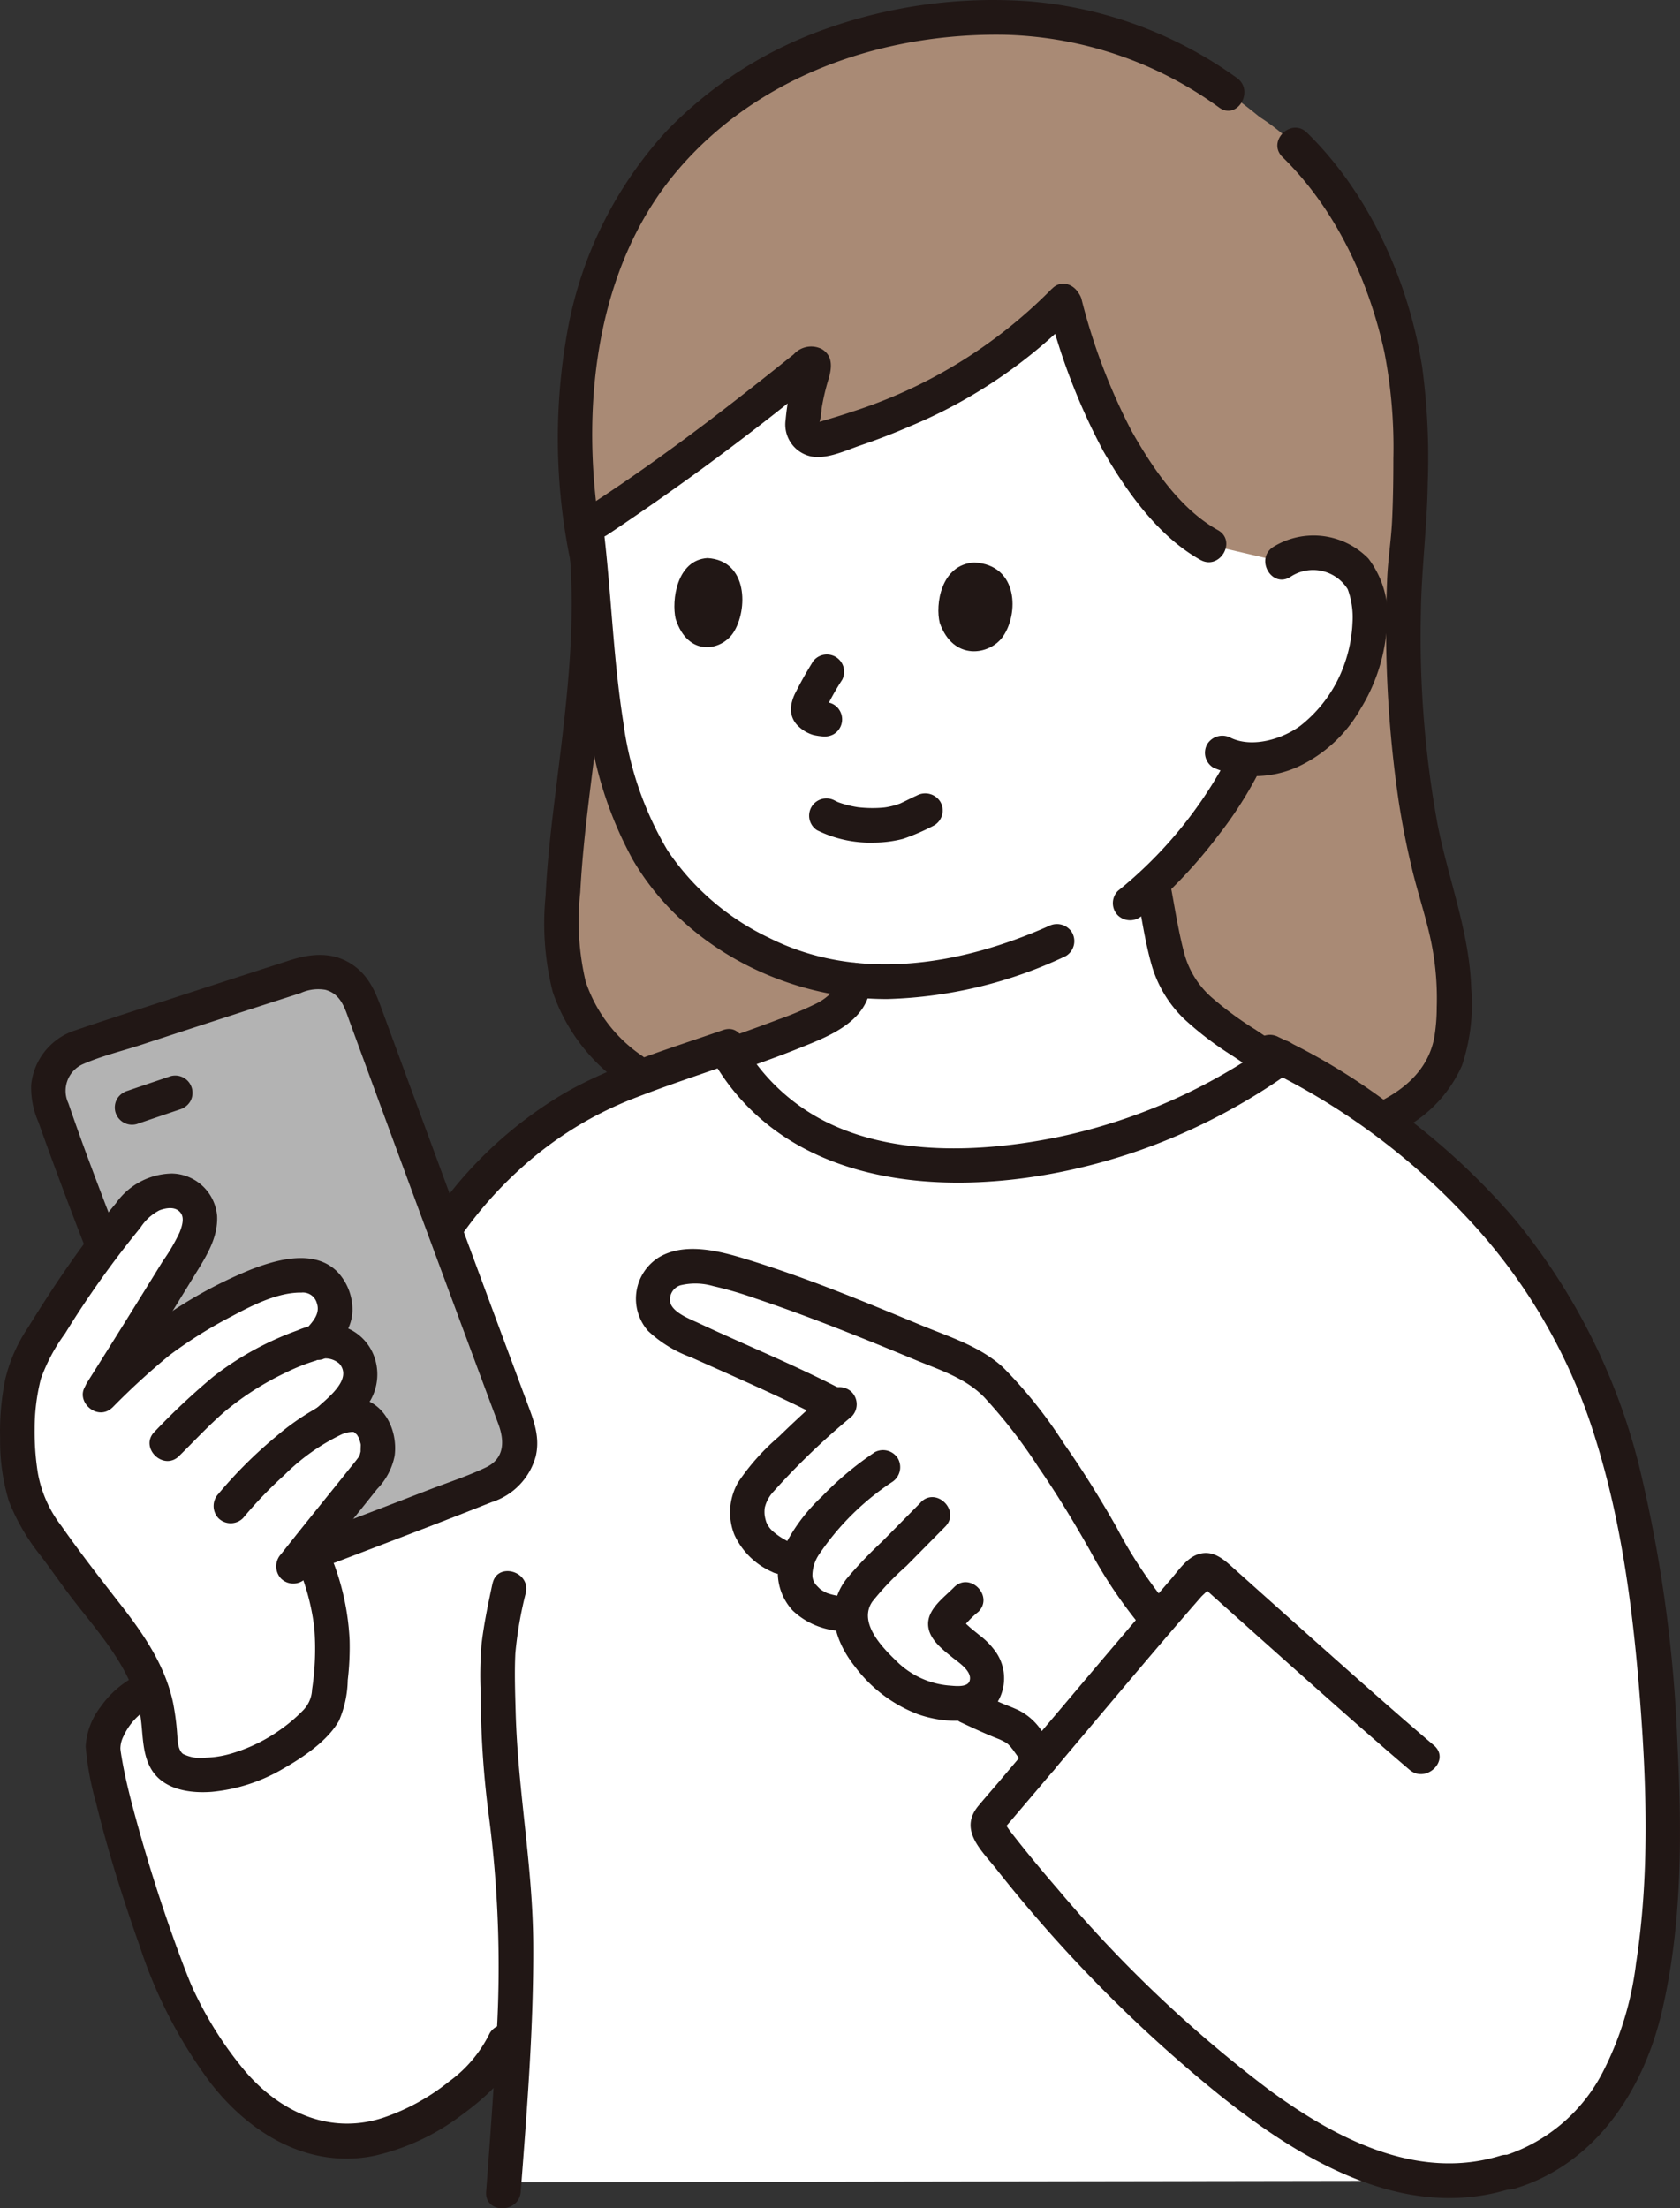 <svg xmlns="http://www.w3.org/2000/svg" width="155.476" height="204.382" viewBox="0 0 155.476 204.382">
  <rect x="0" y="0" width="155.476" height="204.382" fill="#333333" stroke="none"/>
  <g id="_11278_color" data-name="11278_color" transform="translate(-181.524 -108.94)">
    <path id="パス_909" data-name="パス 909" d="M320.782,213.647c8.039-2.767,8.254-7.659,8.366-10.506a29.278,29.278,0,0,0-1.4-10.344c-1.337-4.585-3.771-13.889-3.159-30.271a99.4,99.4,0,0,0,.515-14.237c-.259-10.7-6.092-23.124-13.916-28.107-9.424-7.77-18-9.6-26.573-9.166-12.157.607-21.934,5.3-28.486,13.025a37.391,37.391,0,0,0-7.543,16.7,59.552,59.552,0,0,0,.361,20.153c1,12.856-3,26.351-2.216,36.87.24,3.343,1.838,7.386,6.413,10.636,0,0,16.177,5.034,23.108,5.034C285.667,213.432,320.782,213.647,320.782,213.647Z" transform="translate(-13.082 -0.405)" fill="#a98a75"/>
    <path id="パス_910" data-name="パス 910" d="M251.005,181.023c-.039-.345-.08-.692-.11-1.039-.458-4.7-.842-9.8-1.452-14.9l-.032-.263,1.154-.764c.479-.32,1.236-.771,1.863-1.2,5.74-3.863,11.9-8.638,17.606-13.227a.3.3,0,0,1,.479.334,21.724,21.724,0,0,0-1.08,5.194,1.367,1.367,0,0,0,1.732,1.427c8.74-2.384,16.914-6.846,22.479-12.793a93.269,93.269,0,0,0,3.527,10.164c1.581,3.756,5.886,10.252,9.889,12.416l6.736,1.567a5.166,5.166,0,0,1,3.74-.775,4.662,4.662,0,0,1,3.836,2.717c1.1,2.5.479,6.75-.807,9.269a13.512,13.512,0,0,1-5.182,5.951,9.945,9.945,0,0,1-4.887,1.068c-.182.364-.347.7-.347.7-.639,1.288-2.134,3.537-2.134,3.537a44.63,44.63,0,0,1-6.171,7.282q.451,2.376.909,4.755a17.834,17.834,0,0,0,.972,3.653c1.33,3.132,4.667,5.057,7.48,6.97l1.824,1.24a51.852,51.852,0,0,1-29.363,9.429,29.515,29.515,0,0,1-12.167-2.252,19.567,19.567,0,0,1-8.79-7.858c2.557-.921,5.367-1.911,7.154-2.717,1.922-.676,4.365-1.978,4.315-4.259a26.21,26.21,0,0,1-14.457-6.407C254.32,195.714,251.9,188.753,251.005,181.023Z" transform="translate(-13.64 -7.003)" fill="#fff"/>
    <path id="パス_911" data-name="パス 911" d="M329.943,126.452c4.9,4.794,7.968,11.405,9.421,18.041a46.107,46.107,0,0,1,.833,9.867c0,1.911-.025,3.824-.117,5.733-.089,1.865-.4,3.724-.463,5.585a109.807,109.807,0,0,0,1.08,20.442q.5,3.229,1.274,6.408c.528,2.144,1.232,4.245,1.694,6.406a26.168,26.168,0,0,1,.548,6.219,16.921,16.921,0,0,1-.256,2.935c-.639,2.987-2.9,4.831-5.653,6.086a1.61,1.61,0,0,0-.573,2.186,1.636,1.636,0,0,0,2.186.573,12.273,12.273,0,0,0,6.632-6.406,17.889,17.889,0,0,0,.857-7.153c-.169-5.261-2.165-10.206-3.149-15.334a96.83,96.83,0,0,1-1.513-19.338c.046-4.029.578-8.02.635-12.055a62.88,62.88,0,0,0-.523-10.829c-1.26-7.911-4.882-15.981-10.656-21.629-1.472-1.438-3.734.82-2.26,2.261Z" transform="translate(-29.725 -2.971)" fill="#211715"/>
    <path id="パス_912" data-name="パス 912" d="M246.719,170.183c.94,7.647-.024,15.332-.965,22.929-.442,3.561-.892,7.13-1.063,10.717a25.87,25.87,0,0,0,.661,8.906,17.1,17.1,0,0,0,6.582,8.622,1.61,1.61,0,0,0,2.186-.573,1.635,1.635,0,0,0-.573-2.187,13.458,13.458,0,0,1-5.148-6.83,24.282,24.282,0,0,1-.5-8.257c.366-7,1.664-13.913,2.175-20.9a63.733,63.733,0,0,0-.16-12.426,1.649,1.649,0,0,0-1.6-1.6,1.607,1.607,0,0,0-1.6,1.6Z" transform="translate(-12.674 -11.984)" fill="#211715"/>
    <path id="パス_913" data-name="パス 913" d="M275.942,204.238a11.107,11.107,0,0,0,5.31,1.15,10.868,10.868,0,0,0,2.666-.349,20.077,20.077,0,0,0,2.867-1.242,1.6,1.6,0,0,0,.574-2.187,1.644,1.644,0,0,0-2.186-.573c-.4.179-.79.378-1.184.569l-.286.135c-.429.2.14-.032-.1.045-.16.05-.311.109-.47.154s-.325.085-.489.119c-.085.018-.17.034-.255.049-.037.006-.32.051-.115.022s-.085.008-.121.011c-.09.01-.181.017-.272.024q-.31.023-.623.027c-.375.006-.75-.007-1.124-.038-.093-.007-.187-.018-.28-.026-.165-.015-.141-.017.009.006-.181-.027-.363-.057-.543-.092a9.082,9.082,0,0,1-1.088-.28c-.08-.026-.16-.053-.24-.08-.037-.014-.3-.108-.094-.031s-.043-.021-.08-.04c-.086-.042-.171-.085-.257-.129a1.6,1.6,0,0,0-1.613,2.76Z" transform="translate(-18.812 -18.464)" fill="#211715"/>
    <path id="パス_914" data-name="パス 914" d="M290.332,179.691c-.428-1.665.08-5.426,3.2-5.6,4.11.218,4.114,4.794,2.629,6.876C294.95,182.669,291.584,183.243,290.332,179.691Z" transform="translate(-21.836 -13.09)" fill="#211715"/>
    <path id="パス_915" data-name="パス 915" d="M259.745,179.206c-.389-1.671.08-5.445,2.942-5.625,3.764.213,3.761,4.8,2.4,6.9C263.97,182.188,260.884,182.768,259.745,179.206Z" transform="translate(-15.693 -12.988)" fill="#211715"/>
    <path id="パス_916" data-name="パス 916" d="M275.117,185.457c-.54.879-1.06,1.782-1.518,2.709a3.935,3.935,0,0,0-.479,1.491,2.163,2.163,0,0,0,.691,1.712,3.386,3.386,0,0,0,1.346.8,5.667,5.667,0,0,0,1.026.153l-.425-.058.08.012a1.739,1.739,0,0,0,1.231-.16,1.6,1.6,0,0,0,.574-2.187,1.549,1.549,0,0,0-.959-.734c-.27-.043-.542-.069-.813-.1l.425.058a1.838,1.838,0,0,1-.451-.121l.382.16a1.884,1.884,0,0,1-.336-.2l.324.249a1.989,1.989,0,0,1-.279-.265l.25.324a.5.5,0,0,1-.058-.1l.16.381a.787.787,0,0,1-.041-.166l.058.425a1.117,1.117,0,0,1,0-.179l-.057.424a1.843,1.843,0,0,1,.107-.372l-.16.382a24.142,24.142,0,0,1,1.67-3.021,1.6,1.6,0,0,0-2.76-1.613Z" transform="translate(-18.403 -15.215)" fill="#211715"/>
    <path id="パス_917" data-name="パス 917" d="M313.136,211.092a44.368,44.368,0,0,0,6.993-7.351,36.548,36.548,0,0,0,3.654-5.631,1.638,1.638,0,0,0-.574-2.187,1.614,1.614,0,0,0-2.186.574,39.526,39.526,0,0,1-10.148,12.335,1.61,1.61,0,0,0,0,2.261,1.635,1.635,0,0,0,2.261,0Z" transform="translate(-25.897 -17.434)" fill="#211715"/>
    <path id="パス_918" data-name="パス 918" d="M308.956,116.141a38.2,38.2,0,0,0-19.2-7.079,46.239,46.239,0,0,0-18.888,2.57,37.929,37.929,0,0,0-14.76,9.523,37.125,37.125,0,0,0-8.918,17.531,55.855,55.855,0,0,0,.172,22.493c.407,2.015,3.488,1.163,3.082-.849-2.385-11.826-1.391-25.993,6.717-35.567,7.44-8.783,18.885-12.759,30.2-12.608a35.228,35.228,0,0,1,19.983,6.747c1.687,1.185,3.286-1.585,1.613-2.76Z" transform="translate(-12.981 0)" fill="#211715"/>
    <path id="パス_919" data-name="パス 919" d="M291.79,206.618c-8.1,3.6-17.618,5.216-25.847,1.075a23.424,23.424,0,0,1-9.4-8.1,31.1,31.1,0,0,1-4.09-11.866c-.925-5.842-1.106-11.813-1.8-17.687a1.648,1.648,0,0,0-1.6-1.6,1.608,1.608,0,0,0-1.6,1.6c.679,5.741.953,11.536,1.731,17.26a35.532,35.532,0,0,0,4.146,13.158c4.746,8.16,14.291,12.952,23.593,12.9a41.171,41.171,0,0,0,16.482-3.977,1.609,1.609,0,0,0,.573-2.186,1.637,1.637,0,0,0-2.186-.573Z" transform="translate(-13.246 -11.954)" fill="#211715"/>
    <path id="パス_920" data-name="パス 920" d="M329,174.787a3.778,3.778,0,0,1,5.287,1.148,7.553,7.553,0,0,1,.444,3.084,13.038,13.038,0,0,1-.782,3.945,12.485,12.485,0,0,1-4.05,5.617c-1.605,1.19-4.389,2.084-6.422,1.119a1.642,1.642,0,0,0-2.186.574,1.612,1.612,0,0,0,.574,2.186,9.725,9.725,0,0,0,7.776-.072,12.915,12.915,0,0,0,5.833-5.376,16.6,16.6,0,0,0,2.416-7.31,8.76,8.76,0,0,0-1.687-6.6,7.1,7.1,0,0,0-8.811-1.076c-1.72,1.119-.12,3.883,1.613,2.76Z" transform="translate(-28.04 -12.464)" fill="#211715"/>
    <path id="パス_921" data-name="パス 921" d="M302.884,144.088A58.47,58.47,0,0,0,308,157.357c2.177,3.786,5.091,7.892,8.985,10.068,1.8,1,3.411-1.758,1.613-2.76-3.492-1.949-6.05-5.749-7.972-9.153a55.8,55.8,0,0,1-4.655-12.271,1.6,1.6,0,0,0-3.082.849Z" transform="translate(-24.371 -6.666)" fill="#211715"/>
    <path id="パス_922" data-name="パス 922" d="M292.4,142.276a45.293,45.293,0,0,1-18.519,11.382q-1.285.435-2.591.807a5.725,5.725,0,0,1-.654.183c-.37.057.3,0,.235.08a4.972,4.972,0,0,0,.224-1.323,20.521,20.521,0,0,1,.639-2.749c.312-1.018.46-2.181-.627-2.818a2.174,2.174,0,0,0-2.591.5c-.833.663-1.662,1.331-2.5,1.993q-2.52,2-5.074,3.951c-3.676,2.8-7.414,5.48-11.284,8-1.718,1.119-.117,3.886,1.613,2.76a244.894,244.894,0,0,0,19.792-14.673l-.7.411.188-.069H269.7l.176.057-.955-.734.113.146-.218-.806a6.113,6.113,0,0,1-.357,1.119c-.106.4-.2.8-.281,1.2a23.467,23.467,0,0,0-.408,2.717,3.019,3.019,0,0,0,2.33,3.367c1.476.309,3.256-.559,4.635-1.028,1.571-.531,3.116-1.136,4.635-1.794a46.081,46.081,0,0,0,15.293-10.41c1.413-1.494-.844-3.756-2.26-2.26Z" transform="translate(-13.543 -6.599)" fill="#211715"/>
    <path id="パス_923" data-name="パス 923" d="M313.146,211.579c.434,2.267.751,4.6,1.375,6.822a11.256,11.256,0,0,0,3.036,5.075,30.5,30.5,0,0,0,4.511,3.431c1.928,1.287,3.836,2.6,5.753,3.9,1.705,1.16,3.306-1.609,1.613-2.76-1.765-1.2-3.524-2.411-5.3-3.6a31.057,31.057,0,0,1-4.125-3.048,8.354,8.354,0,0,1-2.489-4.155c-.552-2.138-.879-4.35-1.293-6.518-.387-2.018-3.468-1.163-3.082.849Z" transform="translate(-26.44 -20.221)" fill="#211715"/>
    <path id="パス_924" data-name="パス 924" d="M274.586,222.066a1.591,1.591,0,0,1-.457,1.149,5.023,5.023,0,0,1-1.477,1.06,31.752,31.752,0,0,1-3.442,1.438c-2.861,1.1-5.781,2.042-8.624,3.188a1.649,1.649,0,0,0-1.119,1.966,1.609,1.609,0,0,0,1.966,1.119c3.164-1.279,6.428-2.293,9.589-3.568,2.8-1.128,6.727-2.52,6.755-6.347a1.6,1.6,0,0,0-3.2,0Z" transform="translate(-15.651 -22.421)" fill="#211715"/>
    <path id="パス_925" data-name="パス 925" d="M325.162,250.1c7.633,10.511,10.029,21.6,11.507,34.086,1.652,13.984,1.815,31.434-2.213,40.108-1.879,4.044-5.209,8.438-10.787,10.048a17.762,17.762,0,0,1-4.915.808l-88.178.137c.464-6.174.827-11.742.977-15.256l-.929,2.273c-1.689,4.138-9.269,9.3-14.713,9.232a13.678,13.678,0,0,1-9.491-4.345,36.258,36.258,0,0,1-5.982-8.917c-2.089-4.567-6.779-19.046-7-23.566a7.252,7.252,0,0,1,3.676-4.788l24.185-36.169c2.77-5.458,4.894-8.966,9.517-13.272,6-5.586,10.532-6.827,20.226-10.207a19.613,19.613,0,0,0,9.21,8.595,29.515,29.515,0,0,0,12.167,2.252,51.94,51.94,0,0,0,30.091-9.943,70.429,70.429,0,0,1,20.646,16.317Q324.215,248.788,325.162,250.1Z" transform="translate(-2.393 -24.378)" fill="#fff"/>
    <path id="パス_930" data-name="パス 930" d="M257.452,228.218c-4.867,1.7-9.937,3.179-14.455,5.712a38.343,38.343,0,0,0-11.654,10.476,54.647,54.647,0,0,0-4.811,8.107c-.931,1.83,1.826,3.45,2.759,1.613a60.778,60.778,0,0,1,3.983-6.952,36.765,36.765,0,0,1,5.39-6.094,33.677,33.677,0,0,1,10.855-6.663c2.9-1.125,5.851-2.094,8.784-3.116,1.93-.673,1.1-3.762-.85-3.082Z" transform="translate(-9.005 -23.947)" fill="#211715"/>
    <path id="パス_931" data-name="パス 931" d="M327.371,231.755A62.7,62.7,0,0,1,346.3,245.571a52.066,52.066,0,0,1,12.016,20.6c2.446,7.785,3.492,16.01,4.126,24.122.63,8.071.879,16.392-.36,24.422a29.855,29.855,0,0,1-3.068,10.06,15.624,15.624,0,0,1-9.03,7.731c-1.966.589-1.128,3.676.849,3.082,7.447-2.237,11.9-9.055,13.614-16.3,1.9-8.012,1.886-16.522,1.469-24.7a130.051,130.051,0,0,0-3.573-25.963,58.086,58.086,0,0,0-11.632-22.933,64.739,64.739,0,0,0-9.876-9.253A58.349,58.349,0,0,0,328.981,229a1.649,1.649,0,0,0-2.186.574,1.61,1.61,0,0,0,.573,2.186Z" transform="translate(-29.146 -24.082)" fill="#211715"/>
    <path id="パス_932" data-name="パス 932" d="M195.9,303.133a9.074,9.074,0,0,0-3.068,2.748,6.654,6.654,0,0,0-1.387,3.665,26.913,26.913,0,0,0,.95,5.18c1.1,4.505,2.509,8.95,4.055,13.321a43.96,43.96,0,0,0,6.559,12.66c3.62,4.664,9.052,7.972,15.139,6.737a21.079,21.079,0,0,0,7.991-3.7c2.158-1.567,4.388-3.53,5.458-6.035a1.653,1.653,0,0,0-.573-2.187,1.608,1.608,0,0,0-2.186.574,12.021,12.021,0,0,1-3.74,4.454,19.866,19.866,0,0,1-6.118,3.367c-4.977,1.632-9.644-.565-12.88-4.43a33.879,33.879,0,0,1-4.438-6.9c-.408-.841-.514-1.112-.817-1.875s-.6-1.56-.89-2.345c-1.438-3.941-2.717-7.948-3.825-11.995-.522-1.9-1.021-3.828-1.35-5.777-.035-.211-.07-.423-.1-.639.038.291-.018-.123-.02-.216a2.552,2.552,0,0,1,.3-1.156,5.759,5.759,0,0,1,2.557-2.693c1.8-.994.19-3.756-1.613-2.76Z" transform="translate(-1.994 -38.975)" fill="#211715"/>
    <path id="パス_933" data-name="パス 933" d="M238.278,292.056c-.395,1.858-.794,3.724-1.013,5.613a35.024,35.024,0,0,0-.08,4.5,88.565,88.565,0,0,0,.719,11.13,107.728,107.728,0,0,1,.746,20.714c-.249,4.784-.6,9.563-.959,14.34-.155,2.052,3.042,2.042,3.2,0,.581-7.655,1.207-15.331,1.156-23.013-.049-7.168-1.43-14.193-1.625-21.354-.05-1.815-.117-3.652-.029-5.466a35.781,35.781,0,0,1,.972-5.609c.427-2.006-2.654-2.864-3.082-.849Z" transform="translate(-11.176 -36.562)" fill="#211715"/>
    <path id="パス_934" data-name="パス 934" d="M262.567,255.793a6.964,6.964,0,0,0-3.569.125,2.97,2.97,0,0,0-1.87,2.629,2.787,2.787,0,0,0,1.294,2.469,13.637,13.637,0,0,0,2.8,1.534c3.726,1.668,9.284,4.082,12.953,6.041q-3.286,2.838-6.3,5.972c-1.019,1.059-1.982,2.176-2.01,3.645-.042,2.279,1.306,3.724,4.555,4.929a3.137,3.137,0,0,0,.422,2.767c.845,1.189,2.158,1.881,4.6,1.875a5.6,5.6,0,0,0,1.225,3.369c2.342,3.107,5.062,5.034,8.863,4.874,1.365.624,2.957,1.383,3.824,1.718a5.993,5.993,0,0,1,1.622.831,6.472,6.472,0,0,1,1.151,1.4c.312.447.623.847.927,1.215,3.356-3.975,7.659-9.073,10.848-12.805-.311-.342-.629-.719-.964-1.119a58.059,58.059,0,0,1-4.978-7.911,90.724,90.724,0,0,0-7.3-10.716,16.342,16.342,0,0,0-3.3-3.38,21.371,21.371,0,0,0-3.939-1.854c-5.841-2.453-12.394-5.09-17.771-6.808a24.58,24.58,0,0,0-3.088-.8Z" transform="translate(-15.19 -29.472)" fill="#fff"/>
    <path id="パス_935" data-name="パス 935" d="M263.8,230.768c8.121,14.612,28.282,13.219,41.717,7.873a56.238,56.238,0,0,0,11.889-6.473,1.642,1.642,0,0,0,.574-2.186,1.611,1.611,0,0,0-2.187-.573,52.357,52.357,0,0,1-20.032,8.8c-6.862,1.382-15.035,1.751-21.442-1.511a18.4,18.4,0,0,1-7.76-7.546c-1-1.8-3.761-.188-2.76,1.613Z" transform="translate(-16.488 -23.996)" fill="#211715"/>
    <path id="パス_936" data-name="パス 936" d="M292.451,307.614c.681.32,1.358.639,2.046.94q.55.245,1.108.474c.124.051.248.1.372.149.089.035.177.072.266.106.206.08-.353-.167-.012,0,.155.074.309.148.458.235.065.038.126.085.193.121.16.086-.219-.208-.008-.008a4.791,4.791,0,0,1,.357.364c.025.029.05.058.073.087.074.09.05.058-.074-.1.007.05.1.141.134.184.487.681.969,1.358,1.5,2a1.6,1.6,0,0,0,2.26,0,1.643,1.643,0,0,0,0-2.261c-.055-.067-.27-.422-.353-.439.056.011.178.24.035.044-.06-.08-.12-.16-.179-.244-.217-.3-.419-.607-.639-.9a5.537,5.537,0,0,0-2.041-1.8c-.4-.193-.816-.354-1.228-.517l-.186-.074c-.234-.092-.006,0,.092.041-.138-.062-.278-.121-.417-.181-.719-.32-1.431-.651-2.144-.983a1.636,1.636,0,0,0-2.186.573,1.618,1.618,0,0,0,.573,2.186Z" transform="translate(-22.13 -39.324)" fill="#211715"/>
    <path id="パス_937" data-name="パス 937" d="M273.954,266.469c-4.235-2.186-8.648-3.981-12.963-6-.785-.368-2.335-.941-2.629-1.862a1.382,1.382,0,0,1,.918-1.639,5.876,5.876,0,0,1,3.042.07,35.119,35.119,0,0,1,3.882,1.132c5,1.678,9.9,3.65,14.764,5.673,2.261.941,4.651,1.668,6.409,3.451a47.626,47.626,0,0,1,5.044,6.507c1.708,2.477,3.266,5.048,4.75,7.665a43.162,43.162,0,0,0,5.212,7.638c1.372,1.537,3.626-.73,2.26-2.261a42.056,42.056,0,0,1-4.979-7.462c-1.518-2.674-3.14-5.285-4.906-7.8a42.287,42.287,0,0,0-5.605-7.016c-2.152-1.974-5.016-2.84-7.665-3.939-5.31-2.2-10.67-4.422-16.175-6.1-2.461-.751-5.641-1.573-8.023-.145a4.518,4.518,0,0,0-1,6.8,11.6,11.6,0,0,0,3.99,2.452c1.3.579,2.6,1.155,3.894,1.736,2.749,1.231,5.494,2.477,8.171,3.858,1.826.942,3.444-1.815,1.613-2.759Z" transform="translate(-14.797 -29.066)" fill="#211715"/>
    <path id="パス_938" data-name="パス 938" d="M275.077,270.068q-2.3,1.987-4.475,4.111a20.757,20.757,0,0,0-3.786,4.247,5.6,5.6,0,0,0-.343,4.834,6.9,6.9,0,0,0,3.475,3.436,1.636,1.636,0,0,0,2.186-.574,1.614,1.614,0,0,0-.573-2.186,6.251,6.251,0,0,1-1.477-.946,2.29,2.29,0,0,1-.65-.885,4.03,4.03,0,0,1-.111-.4c-.018-.074-.057-.372-.034-.16a2.966,2.966,0,0,1,0-.781,3.3,3.3,0,0,1,.817-1.5,66.443,66.443,0,0,1,7.228-6.942,1.613,1.613,0,0,0,0-2.261,1.631,1.631,0,0,0-2.261,0Z" transform="translate(-16.99 -32.282)" fill="#211715"/>
    <path id="パス_939" data-name="パス 939" d="M280.543,277.123a29.741,29.741,0,0,0-4.866,4.085,16.335,16.335,0,0,0-3.695,5.1,5.161,5.161,0,0,0,1.012,5.454,6.952,6.952,0,0,0,4.94,1.885,1.6,1.6,0,0,0,0-3.2,5.29,5.29,0,0,1-1.882-.356c.193.08-.061-.037-.128-.075-.11-.063-.221-.126-.326-.2-.368-.245.174.185-.138-.116-.088-.084-.172-.17-.255-.259a1.368,1.368,0,0,1-.395-1.032,3.561,3.561,0,0,1,.639-1.889,24.384,24.384,0,0,1,6.706-6.645,1.638,1.638,0,0,0,.573-2.186,1.613,1.613,0,0,0-2.186-.574Z" transform="translate(-18.1 -33.75)" fill="#211715"/>
    <path id="パス_940" data-name="パス 940" d="M286.154,282.827l-3.605,3.65a39.8,39.8,0,0,0-3.271,3.43c-2.064,2.665-1.119,5.749.806,8.168a13.114,13.114,0,0,0,5.856,4.388c2.31.8,6,1.119,7.423-1.352a4.272,4.272,0,0,0-.193-4.315,6.92,6.92,0,0,0-1.585-1.664c-.32-.264-.654-.519-.967-.8-.108-.1-.216-.193-.32-.295s-.218-.218-.32-.333q-.266-.325.054.21l-.218.806a8.854,8.854,0,0,1,1.671-1.767c1.443-1.468-.815-3.73-2.261-2.26-.922.938-2.431,1.986-2.4,3.436.03,1.342,1.335,2.317,2.28,3.083.527.427,1.834,1.258,1.562,2.139-.2.66-1.432.461-1.939.431a7.845,7.845,0,0,1-4.919-2.346c-1.3-1.255-3.448-3.5-2.151-5.409a25.932,25.932,0,0,1,3.148-3.3l3.6-3.645c1.447-1.465-.812-3.727-2.26-2.261Z" transform="translate(-19.408 -34.843)" fill="#211715"/>
    <path id="パス_941" data-name="パス 941" d="M336.812,306.622c-3.5-2.981-6.933-6.033-10.365-9.089q-2.772-2.468-5.538-4.945l-2.535-2.269c-.944-.845-1.935-1.823-3.331-1.4-1.107.331-1.884,1.535-2.612,2.374q-1.4,1.613-2.78,3.239-3.426,4.015-6.828,8.051-3.1,3.663-6.194,7.324c-.654.771-1.322,1.53-1.969,2.307-1.843,2.216.24,4.08,1.649,5.847a132.036,132.036,0,0,0,20.925,21.136c7.415,5.872,16.823,11.5,26.595,8.481,1.958-.6,1.123-3.692-.85-3.082-7.658,2.366-15.187-1.549-21.268-5.977a120.162,120.162,0,0,1-19.72-18.706c-1.523-1.758-3.007-3.556-4.434-5.4-.067-.086-.463-.706-.537-.7l-.16.719.058-.068c.126-.058.273-.32.364-.424q.446-.519.888-1.039,2.7-3.169,5.375-6.352c3.89-4.6,7.751-9.232,11.721-13.77.16-.186.9-.8.922-1.043l-.734.149.436.39.668.6,1.379,1.235q2.87,2.57,5.747,5.135c3.6,3.205,7.2,6.409,10.867,9.533,1.557,1.327,3.829-.923,2.26-2.26Z" transform="translate(-22.586 -36.142)" fill="#211715"/>
    <path id="パス_942" data-name="パス 942" d="M192.026,246.456c-1.553-4-3.4-8.926-4.691-12.648a4.178,4.178,0,0,1,2.627-5.335c6.108-2.04,14.959-4.909,20.843-6.8a4.174,4.174,0,0,1,5.206,2.543c3.361,9.206,11.034,29.98,14.515,39.3a4.178,4.178,0,0,1-2.365,5.344c-4.685,1.877-12.883,4.989-14.935,5.769Z" transform="translate(-1.121 -22.61)" fill="#b3b3b3"/>
    <path id="パス_943" data-name="パス 943" d="M193.171,245.644c-1.593-4.1-3.17-8.208-4.592-12.366a2.7,2.7,0,0,1,1.348-3.628c1.752-.769,3.712-1.235,5.53-1.832q6.055-1.988,12.119-3.943l2.486-.8a3.906,3.906,0,0,1,2.307-.3c1.443.392,1.8,1.731,2.251,2.975q6.815,18.618,13.744,37.2c.591,1.585.583,3.2-1.149,4.027s-3.6,1.421-5.374,2.11q-4.715,1.823-9.437,3.613a1.644,1.644,0,0,0-1.119,1.966,1.61,1.61,0,0,0,1.966,1.119q4.587-1.744,9.166-3.508,2.671-1.033,5.334-2.087a6.15,6.15,0,0,0,4.075-4.235c.43-1.809-.206-3.382-.826-5.045q-.825-2.216-1.649-4.433-2-5.383-3.99-10.771-3.827-10.352-7.628-20.714c-.63-1.72-1.178-3.335-2.736-4.455-1.83-1.315-3.89-1.152-5.92-.5q-6.463,2.082-12.918,4.193c-2.3.753-4.6,1.484-6.889,2.274a5.922,5.922,0,0,0-4.135,5.067A7.878,7.878,0,0,0,185.8,235q.666,1.884,1.358,3.756,1.427,3.883,2.929,7.737a1.645,1.645,0,0,0,1.966,1.119,1.611,1.611,0,0,0,1.119-1.966Z" transform="translate(-0.724 -22.222)" fill="#211715"/>
    <path id="パス_944" data-name="パス 944" d="M194.773,248.01a4.266,4.266,0,0,1,3.084-1.149,2.682,2.682,0,0,1,2.575,2.443,5.865,5.865,0,0,1-.838,2.877c-2.734,4.464-6.089,9.878-8.59,13.8,3.116-3,5.308-5.263,8.33-6.947a26.986,26.986,0,0,1,9.284-4.235c1.569-.289,3.009-.091,3.744,1.128a3.174,3.174,0,0,1,.08,3.553,11.906,11.906,0,0,1-1.129,1.394,3.2,3.2,0,0,1,3.383,1.16,3.271,3.271,0,0,1-.281,4.02c-.492.6-1.493,1.486-2.293,2.289,1.561-.835,2.923-1.2,4.056.072a3.692,3.692,0,0,1,.276,3.965c-1.958,2.505-3.653,4.555-5.957,7.442a22.09,22.09,0,0,1,1.828,13.778,3.885,3.885,0,0,1-.575,1.774c-2.711,3.184-7.757,5.967-11.912,5.5a3.7,3.7,0,0,1-2.113-.769c-.932-.843-.941-2.268-1.044-3.521-.523-6.35-4.618-9.756-8.316-14.951-.751-1.326-3.569-4.179-4.337-7.32a25.744,25.744,0,0,1-.436-6.824,13.486,13.486,0,0,1,1.291-5.5A97.577,97.577,0,0,1,194.5,248.3C194.593,248.2,194.681,248.1,194.773,248.01Z" transform="translate(-0.403 -27.711)" fill="#fff"/>
    <path id="パス_945" data-name="パス 945" d="M196.842,238.011q2-.686,4-1.358a1.7,1.7,0,0,0,.955-.734,1.6,1.6,0,0,0-1.805-2.347c-1.333.45-2.666.9-4,1.358a1.7,1.7,0,0,0-.955.734,1.629,1.629,0,0,0-.16,1.231,1.612,1.612,0,0,0,.734.955,1.592,1.592,0,0,0,1.231.16Z" transform="translate(-2.672 -25.03)" fill="#211715"/>
    <path id="パス_946" data-name="パス 946" d="M193.857,268.486a65.943,65.943,0,0,1,5.295-4.85,41.6,41.6,0,0,1,5.786-3.614c1.875-1,4.235-2.207,6.42-2.172a1.33,1.33,0,0,1,1.41.968c.362,1.022-.433,1.786-1.06,2.492-1.358,1.533.891,3.8,2.26,2.26,1.044-1.176,2.078-2.433,2.1-4.091a5.121,5.121,0,0,0-1.386-3.546c-2.132-2.143-5.6-1.156-8.055-.2a41.348,41.348,0,0,0-8.171,4.475,54.712,54.712,0,0,0-6.863,6.016c-1.483,1.431.779,3.689,2.261,2.26Z" transform="translate(-1.926 -29.277)" fill="#211715"/>
    <path id="パス_947" data-name="パス 947" d="M201.579,274.517c1.4-1.375,2.734-2.826,4.221-4.11a26.643,26.643,0,0,1,5.6-3.585,18.357,18.357,0,0,1,2.84-1.133,1.97,1.97,0,0,1,2.173.288c1.294,1.5-1.279,3.3-2.223,4.229-1.471,1.442.789,3.7,2.26,2.26a14.74,14.74,0,0,0,2.837-3.1,4.854,4.854,0,0,0,.338-4.075,4.532,4.532,0,0,0-2.953-2.782,6.473,6.473,0,0,0-4.119.375,28.337,28.337,0,0,0-7.806,4.284,64.178,64.178,0,0,0-5.427,5.092c-1.469,1.444.791,3.7,2.26,2.26Z" transform="translate(-3.48 -30.82)" fill="#211715"/>
    <path id="パス_948" data-name="パス 948" d="M208.97,281.99a38.683,38.683,0,0,1,3.836-4,19.252,19.252,0,0,1,5.267-3.748,2.717,2.717,0,0,1,.965-.247c.186.009.132-.035.293.069-.006,0,.221.21.287.292-.181-.224.129.266.09.176,0,0,.108.361.133.475a.671.671,0,0,1,.034.29c0,.074-.024.639,0,.454-.018.119-.126.491-.1.431.006-.013-.052.09-.135.2-.276.377-.581.738-.872,1.1q-.858,1.079-1.724,2.15c-1.518,1.885-3.04,3.77-4.54,5.673a1.648,1.648,0,0,0,0,2.26,1.607,1.607,0,0,0,2.26,0c1.541-1.954,3.1-3.889,4.664-5.825q.99-1.228,1.971-2.464a6.107,6.107,0,0,0,1.616-3.063c.326-2.477-1.062-5.233-3.794-5.41a7.052,7.052,0,0,0-3.69,1.139,22.655,22.655,0,0,0-3.4,2.4,41.172,41.172,0,0,0-5.418,5.379,1.644,1.644,0,0,0,0,2.261,1.612,1.612,0,0,0,2.261,0Z" transform="translate(-4.97 -32.525)" fill="#211715"/>
    <path id="パス_949" data-name="パス 949" d="M192.359,265.793q3.632-5.722,7.168-11.507c1.039-1.691,2.192-3.436,2.088-5.514a4.286,4.286,0,0,0-4.163-3.907,6.466,6.466,0,0,0-5.2,2.751c-1.541,1.847-3,3.766-4.373,5.738-1.31,1.875-2.547,3.8-3.748,5.746a14.67,14.67,0,0,0-2.138,4.874,24.4,24.4,0,0,0-.458,5.423,19.03,19.03,0,0,0,.82,5.816,19.533,19.533,0,0,0,2.969,5.071c1.044,1.381,2.017,2.807,3.081,4.174,2.384,3.06,5.077,6.061,5.988,9.936.439,1.866.128,4.01,1.184,5.689,1.151,1.831,3.578,2.164,5.563,2.008a15.939,15.939,0,0,0,6.576-2.135c1.824-1.039,4.121-2.565,5.178-4.442a9.829,9.829,0,0,0,.811-3.756,25.97,25.97,0,0,0,.173-3.713,23.279,23.279,0,0,0-1.508-7.22c-.7-1.918-3.791-1.088-3.082.85a21.112,21.112,0,0,1,1.329,5.305,25.084,25.084,0,0,1-.213,5.639,2.9,2.9,0,0,1-.859,1.957,14.449,14.449,0,0,1-1.986,1.7,15.262,15.262,0,0,1-4.654,2.278,9.422,9.422,0,0,1-2.341.375,3.629,3.629,0,0,1-2.11-.35c-.479-.39-.485-1.238-.531-1.8a23.219,23.219,0,0,0-.381-2.925c-.719-3.4-2.663-6.27-4.764-8.97-1.906-2.448-3.814-4.891-5.594-7.431a11.206,11.206,0,0,1-2.158-4.874,24.222,24.222,0,0,1-.295-4.108,18.611,18.611,0,0,1,.574-4.6,16.541,16.541,0,0,1,2.241-4.2,89.041,89.041,0,0,1,6.966-9.783,4.592,4.592,0,0,1,1.769-1.621c.654-.24,1.538-.385,1.992.281.34.5.063,1.279-.132,1.778a17.292,17.292,0,0,1-1.554,2.649q-3.462,5.627-6.989,11.214c-1.105,1.742,1.66,3.347,2.76,1.613Z" transform="translate(0 -27.311)" fill="#211715"/>
  </g>
</svg>
